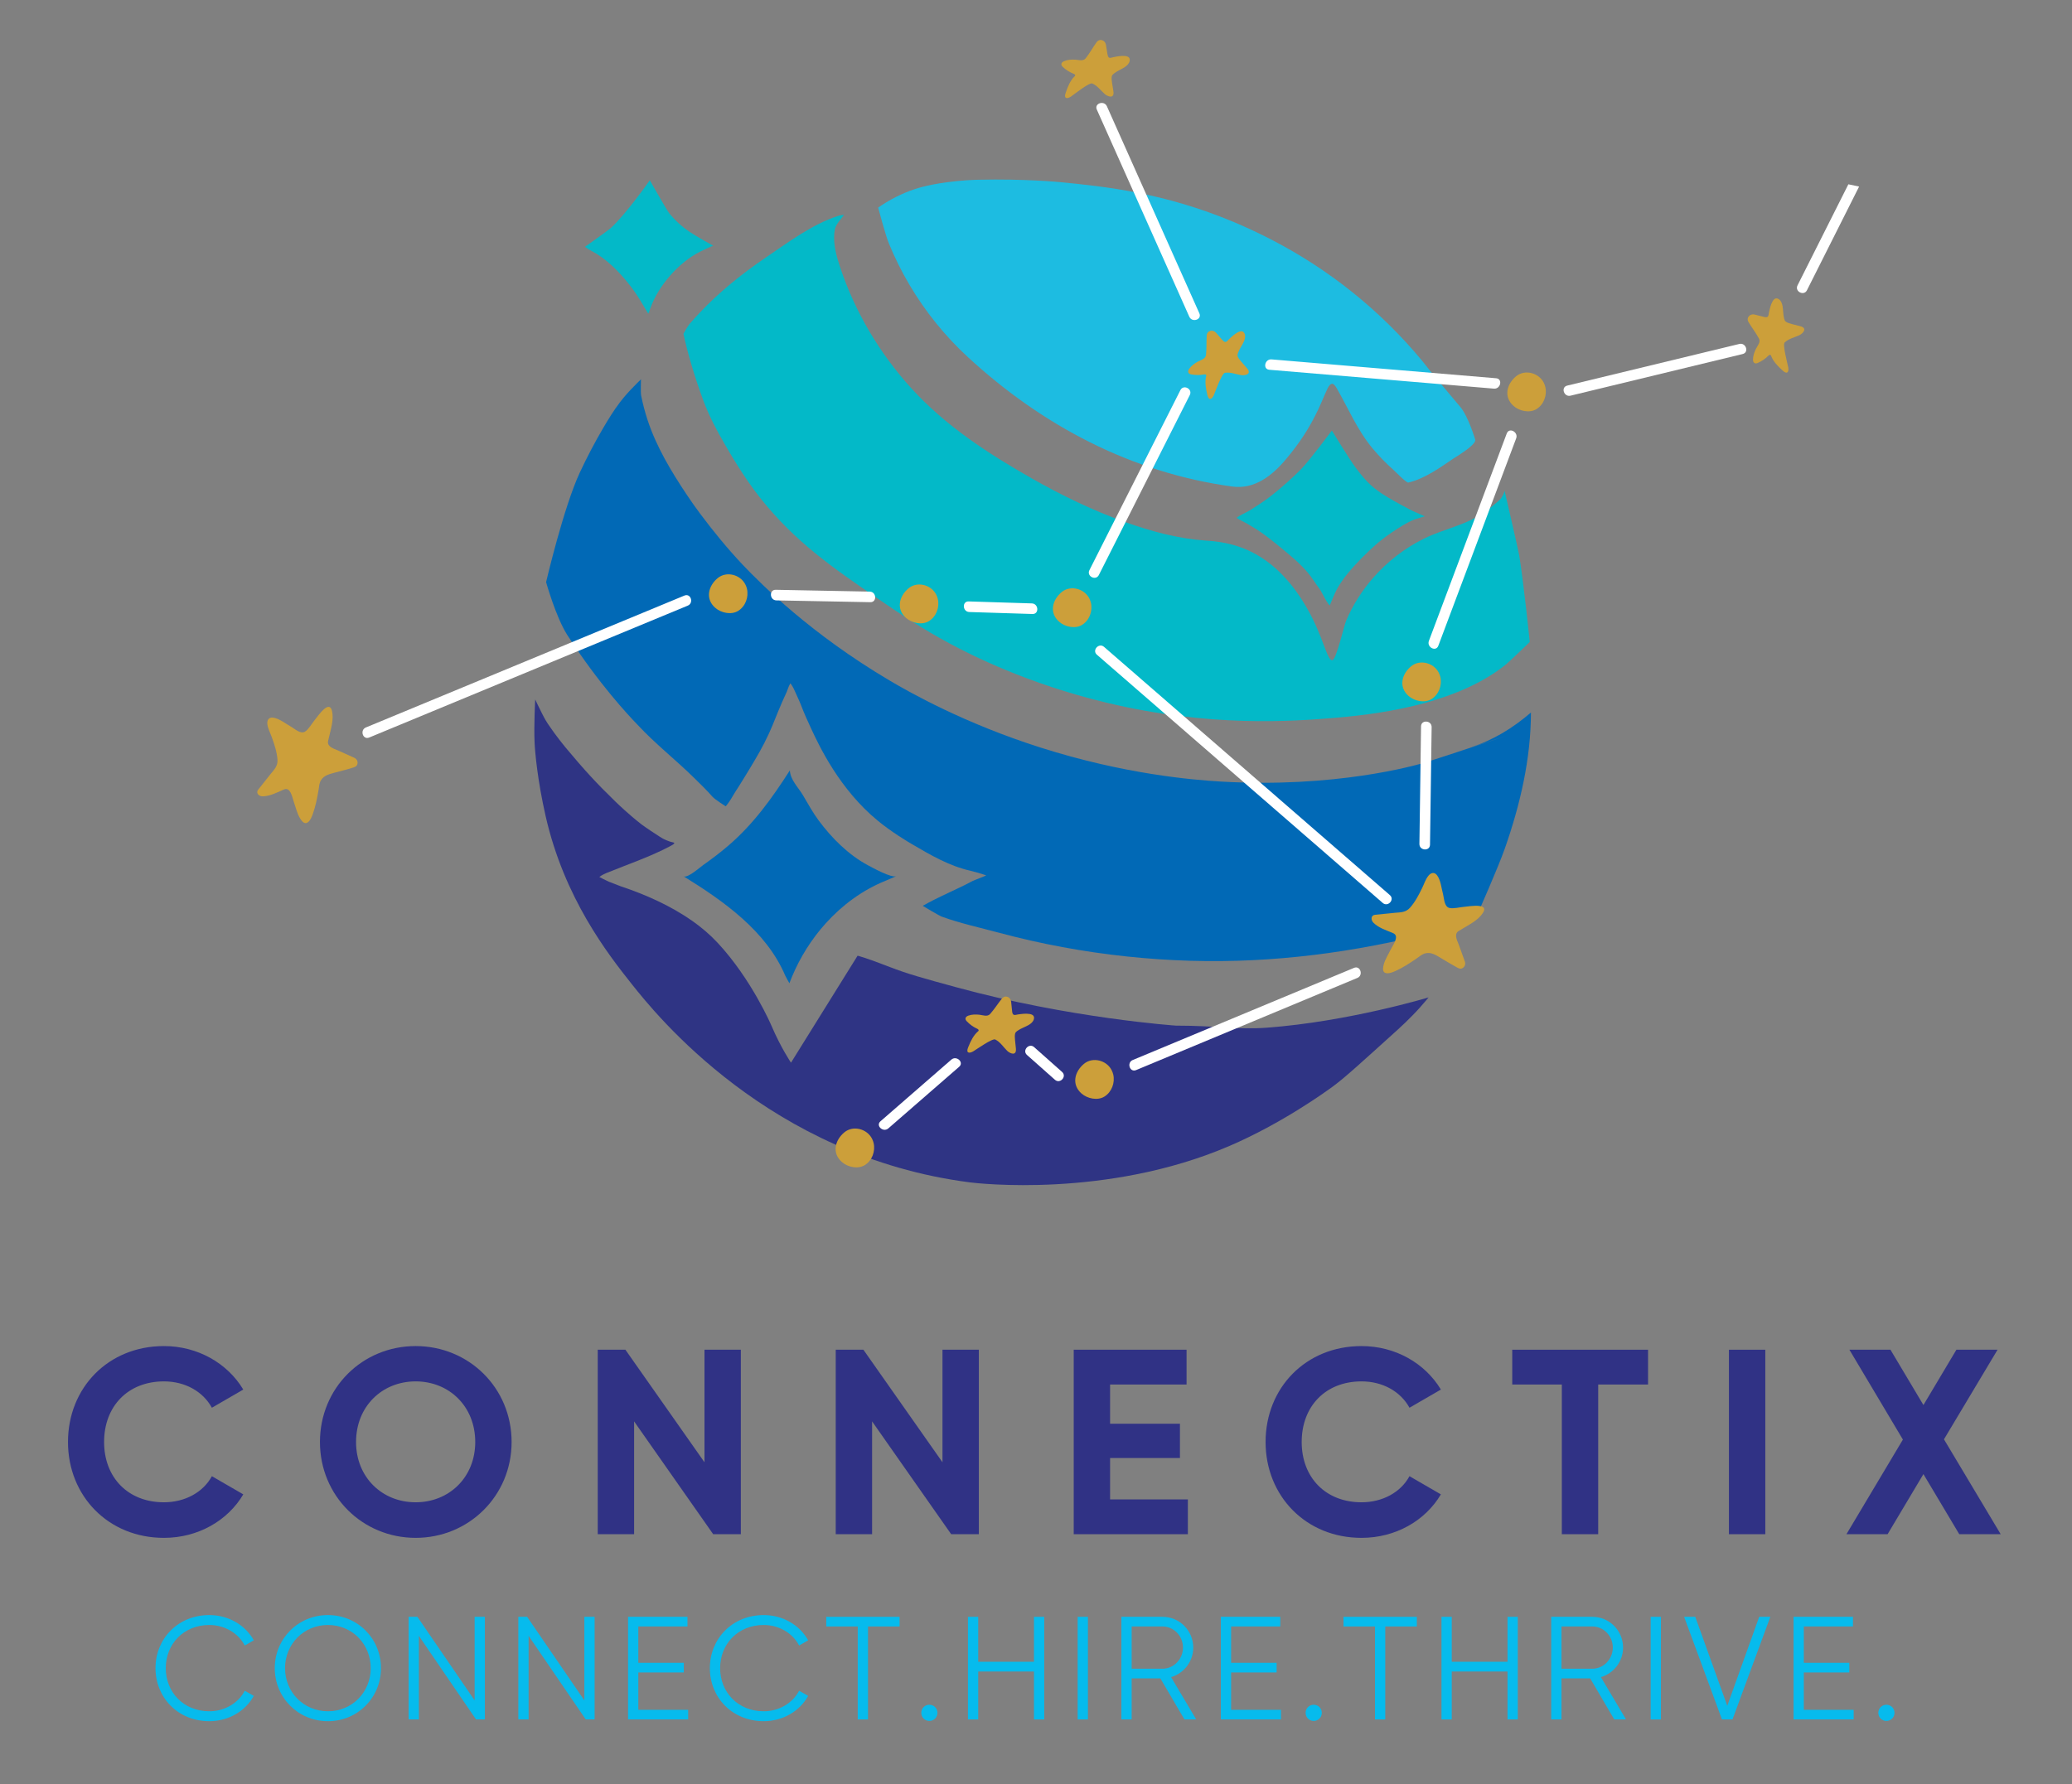 <?xml version="1.0" encoding="UTF-8"?>
<svg xmlns="http://www.w3.org/2000/svg" xmlns:xlink="http://www.w3.org/1999/xlink" id="Layer_1" data-name="Layer 1" width="992.357" height="854.609" version="1.1" viewBox="0 0 992.357 854.609">
  <rect x="0" y="0" width="992.357" height="854.609" fill="#808080" stroke="none"/>
  <defs>
    <style>
      .cls-1 {
        clip-path: url(#clippath-73);
      }

      .cls-2 {
        clip-path: url(#clippath-72);
      }

      .cls-3 {
        clip-path: url(#clippath-62);
      }

      .cls-4 {
        clip-path: url(#clippath-45);
      }

      .cls-5 {
        clip-path: url(#clippath-63);
      }

      .cls-6 {
        clip-path: url(#clippath-20);
      }

      .cls-7 {
        clip-path: url(#clippath-11);
      }

      .cls-8 {
        clip-path: url(#clippath-16);
      }

      .cls-9 {
        clip-path: url(#clippath-59);
      }

      .cls-10 {
        clip-path: url(#clippath-78);
      }

      .cls-11 {
        clip-path: url(#clippath-33);
      }

      .cls-12 {
        clip-path: url(#clippath-64);
      }

      .cls-13 {
        clip-path: url(#clippath-47);
      }

      .cls-14 {
        clip-path: url(#clippath-77);
      }

      .cls-15 {
        clip-path: url(#clippath-41);
      }

      .cls-16 {
        fill: #2f3484;
      }

      .cls-16, .cls-17, .cls-18, .cls-19, .cls-20, .cls-21, .cls-22, .cls-23, .cls-24 {
        stroke-width: 0px;
      }

      .cls-25 {
        clip-path: url(#clippath-32);
      }

      .cls-26 {
        clip-path: url(#clippath-2);
      }

      .cls-27 {
        clip-path: url(#clippath-13);
      }

      .cls-28 {
        clip-path: url(#clippath-37);
      }

      .cls-17 {
        fill: #03b9c8;
      }

      .cls-29 {
        clip-path: url(#clippath-46);
      }

      .cls-30 {
        clip-path: url(#clippath-25);
      }

      .cls-31 {
        clip-path: url(#clippath-15);
      }

      .cls-32 {
        clip-path: url(#clippath-6);
      }

      .cls-33 {
        clip-path: url(#clippath-76);
      }

      .cls-34 {
        clip-path: url(#clippath-40);
      }

      .cls-35 {
        clip-path: url(#clippath-26);
      }

      .cls-18 {
        fill: #303285;
      }

      .cls-36 {
        clip-path: url(#clippath-75);
      }

      .cls-19 {
        fill: none;
      }

      .cls-37 {
        clip-path: url(#clippath-7);
      }

      .cls-38 {
        clip-path: url(#clippath-21);
      }

      .cls-20 {
        fill: #0169b6;
      }

      .cls-39 {
        clip-path: url(#clippath-34);
      }

      .cls-40 {
        clip-path: url(#clippath-57);
      }

      .cls-41 {
        clip-path: url(#clippath-1);
      }

      .cls-42 {
        clip-path: url(#clippath-4);
      }

      .cls-43 {
        clip-path: url(#clippath-38);
      }

      .cls-44 {
        clip-path: url(#clippath-36);
      }

      .cls-45 {
        clip-path: url(#clippath-27);
      }

      .cls-46 {
        clip-path: url(#clippath-60);
      }

      .cls-47 {
        clip-path: url(#clippath-44);
      }

      .cls-48 {
        clip-path: url(#clippath-12);
      }

      .cls-49 {
        clip-path: url(#clippath-80);
      }

      .cls-50 {
        clip-path: url(#clippath-24);
      }

      .cls-51 {
        clip-path: url(#clippath-30);
      }

      .cls-21 {
        fill: #06bbed;
      }

      .cls-52 {
        clip-path: url(#clippath-79);
      }

      .cls-22 {
        fill: #1dbce1;
      }

      .cls-53 {
        clip-path: url(#clippath-22);
      }

      .cls-54 {
        clip-path: url(#clippath-9);
      }

      .cls-55 {
        clip-path: url(#clippath-52);
      }

      .cls-56 {
        clip-path: url(#clippath);
      }

      .cls-57 {
        clip-path: url(#clippath-50);
      }

      .cls-58 {
        clip-path: url(#clippath-48);
      }

      .cls-59 {
        clip-path: url(#clippath-61);
      }

      .cls-60 {
        clip-path: url(#clippath-39);
      }

      .cls-61 {
        clip-path: url(#clippath-19);
      }

      .cls-62 {
        clip-path: url(#clippath-31);
      }

      .cls-63 {
        clip-path: url(#clippath-54);
      }

      .cls-64 {
        clip-path: url(#clippath-3);
      }

      .cls-65 {
        clip-path: url(#clippath-43);
      }

      .cls-66 {
        clip-path: url(#clippath-70);
      }

      .cls-67 {
        clip-path: url(#clippath-8);
      }

      .cls-68 {
        clip-path: url(#clippath-55);
      }

      .cls-69 {
        clip-path: url(#clippath-69);
      }

      .cls-23 {
        fill: #cc9f3a;
      }

      .cls-24 {
        fill: #fff;
      }

      .cls-70 {
        clip-path: url(#clippath-29);
      }

      .cls-71 {
        clip-path: url(#clippath-18);
      }

      .cls-72 {
        clip-path: url(#clippath-14);
      }

      .cls-73 {
        clip-path: url(#clippath-17);
      }

      .cls-74 {
        clip-path: url(#clippath-5);
      }

      .cls-75 {
        clip-path: url(#clippath-58);
      }

      .cls-76 {
        clip-path: url(#clippath-42);
      }

      .cls-77 {
        clip-path: url(#clippath-65);
      }

      .cls-78 {
        clip-path: url(#clippath-10);
      }

      .cls-79 {
        clip-path: url(#clippath-23);
      }

      .cls-80 {
        clip-path: url(#clippath-74);
      }

      .cls-81 {
        clip-path: url(#clippath-56);
      }

      .cls-82 {
        clip-path: url(#clippath-53);
      }

      .cls-83 {
        clip-path: url(#clippath-49);
      }

      .cls-84 {
        clip-path: url(#clippath-67);
      }

      .cls-85 {
        clip-path: url(#clippath-51);
      }

      .cls-86 {
        clip-path: url(#clippath-28);
      }

      .cls-87 {
        clip-path: url(#clippath-71);
      }

      .cls-88 {
        clip-path: url(#clippath-68);
      }

      .cls-89 {
        clip-path: url(#clippath-35);
      }

      .cls-90 {
        clip-path: url(#clippath-66);
      }
    </style>
    <clipPath id="clippath">
      <rect class="cls-19" x="460.737" y="476.747" width="34.667" height="29.333"></rect>
    </clipPath>
    <clipPath id="clippath-1">
      <polygon class="cls-19" points="212.696 -54.586 891.55 89.622 775.196 637.393 96.341 493.195 212.696 -54.586"></polygon>
    </clipPath>
    <clipPath id="clippath-2">
      <rect class="cls-19" x="196.893" y="-123.908" width="662" height="741.997" transform="translate(176.507 712.12) rotate(-78.007)"></rect>
    </clipPath>
    <clipPath id="clippath-3">
      <rect class="cls-19" x="567.404" y="156.747" width="32" height="34.667"></rect>
    </clipPath>
    <clipPath id="clippath-4">
      <polygon class="cls-19" points="212.696 -54.586 891.55 89.622 775.196 637.393 96.341 493.195 212.696 -54.586"></polygon>
    </clipPath>
    <clipPath id="clippath-5">
      <rect class="cls-19" x="196.893" y="-123.908" width="662" height="741.997" transform="translate(176.507 712.12) rotate(-78.007)"></rect>
    </clipPath>
    <clipPath id="clippath-6">
      <rect class="cls-19" x="506.071" y="18.08" width="37.333" height="29.333"></rect>
    </clipPath>
    <clipPath id="clippath-7">
      <polygon class="cls-19" points="212.696 -54.586 891.55 89.622 775.196 637.393 96.341 493.195 212.696 -54.586"></polygon>
    </clipPath>
    <clipPath id="clippath-8">
      <rect class="cls-19" x="196.893" y="-123.908" width="662" height="741.997" transform="translate(176.507 712.12) rotate(-78.007)"></rect>
    </clipPath>
    <clipPath id="clippath-9">
      <rect class="cls-19" x="836.737" y="140.747" width="29.333" height="40"></rect>
    </clipPath>
    <clipPath id="clippath-10">
      <polygon class="cls-19" points="212.696 -54.586 891.55 89.622 775.196 637.393 96.341 493.195 212.696 -54.586"></polygon>
    </clipPath>
    <clipPath id="clippath-11">
      <rect class="cls-19" x="196.893" y="-123.908" width="662" height="741.997" transform="translate(176.507 712.12) rotate(-78.007)"></rect>
    </clipPath>
    <clipPath id="clippath-12">
      <rect class="cls-19" x="655.404" y="418.08" width="56" height="50.667"></rect>
    </clipPath>
    <clipPath id="clippath-13">
      <polygon class="cls-19" points="212.696 -54.586 891.55 89.622 775.196 637.393 96.341 493.195 212.696 -54.586"></polygon>
    </clipPath>
    <clipPath id="clippath-14">
      <rect class="cls-19" x="196.893" y="-123.908" width="662" height="741.997" transform="translate(176.507 712.12) rotate(-78.007)"></rect>
    </clipPath>
    <clipPath id="clippath-15">
      <rect class="cls-19" x="122.071" y="338.08" width="50.667" height="58.667"></rect>
    </clipPath>
    <clipPath id="clippath-16">
      <polygon class="cls-19" points="212.696 -54.586 891.55 89.622 775.196 637.393 96.341 493.195 212.696 -54.586"></polygon>
    </clipPath>
    <clipPath id="clippath-17">
      <rect class="cls-19" x="196.893" y="-123.908" width="662" height="741.997" transform="translate(176.507 712.12) rotate(-78.007)"></rect>
    </clipPath>
    <clipPath id="clippath-18">
      <rect class="cls-19" x="399.404" y="538.08" width="21.333" height="21.333"></rect>
    </clipPath>
    <clipPath id="clippath-19">
      <polygon class="cls-19" points="212.696 -54.586 891.55 89.622 775.196 637.393 96.341 493.195 212.696 -54.586"></polygon>
    </clipPath>
    <clipPath id="clippath-20">
      <rect class="cls-19" x="196.893" y="-123.908" width="662" height="741.997" transform="translate(176.507 712.12) rotate(-78.007)"></rect>
    </clipPath>
    <clipPath id="clippath-21">
      <rect class="cls-19" x="514.071" y="506.08" width="21.333" height="21.333"></rect>
    </clipPath>
    <clipPath id="clippath-22">
      <polygon class="cls-19" points="212.696 -54.586 891.55 89.622 775.196 637.393 96.341 493.195 212.696 -54.586"></polygon>
    </clipPath>
    <clipPath id="clippath-23">
      <rect class="cls-19" x="196.893" y="-123.908" width="662" height="741.997" transform="translate(176.507 712.12) rotate(-78.007)"></rect>
    </clipPath>
    <clipPath id="clippath-24">
      <rect class="cls-19" x="671.404" y="316.747" width="21.333" height="21.333"></rect>
    </clipPath>
    <clipPath id="clippath-25">
      <polygon class="cls-19" points="212.696 -54.586 891.55 89.622 775.196 637.393 96.341 493.195 212.696 -54.586"></polygon>
    </clipPath>
    <clipPath id="clippath-26">
      <rect class="cls-19" x="196.893" y="-123.908" width="662" height="741.997" transform="translate(176.507 712.12) rotate(-78.007)"></rect>
    </clipPath>
    <clipPath id="clippath-27">
      <rect class="cls-19" x="719.404" y="178.08" width="21.333" height="21.333"></rect>
    </clipPath>
    <clipPath id="clippath-28">
      <polygon class="cls-19" points="212.696 -54.586 891.55 89.622 775.196 637.393 96.341 493.195 212.696 -54.586"></polygon>
    </clipPath>
    <clipPath id="clippath-29">
      <rect class="cls-19" x="196.893" y="-123.908" width="662" height="741.997" transform="translate(176.507 712.12) rotate(-78.007)"></rect>
    </clipPath>
    <clipPath id="clippath-30">
      <rect class="cls-19" x="503.404" y="279.414" width="21.333" height="21.333"></rect>
    </clipPath>
    <clipPath id="clippath-31">
      <polygon class="cls-19" points="212.696 -54.586 891.55 89.622 775.196 637.393 96.341 493.195 212.696 -54.586"></polygon>
    </clipPath>
    <clipPath id="clippath-32">
      <rect class="cls-19" x="196.893" y="-123.908" width="662" height="741.997" transform="translate(176.507 712.12) rotate(-78.007)"></rect>
    </clipPath>
    <clipPath id="clippath-33">
      <rect class="cls-19" x="428.737" y="279.414" width="21.333" height="21.333"></rect>
    </clipPath>
    <clipPath id="clippath-34">
      <polygon class="cls-19" points="212.696 -54.586 891.55 89.622 775.196 637.393 96.341 493.195 212.696 -54.586"></polygon>
    </clipPath>
    <clipPath id="clippath-35">
      <rect class="cls-19" x="196.893" y="-123.908" width="662" height="741.997" transform="translate(176.507 712.12) rotate(-78.007)"></rect>
    </clipPath>
    <clipPath id="clippath-36">
      <rect class="cls-19" x="338.071" y="274.08" width="21.333" height="21.333"></rect>
    </clipPath>
    <clipPath id="clippath-37">
      <polygon class="cls-19" points="212.696 -54.586 891.55 89.622 775.196 637.393 96.341 493.195 212.696 -54.586"></polygon>
    </clipPath>
    <clipPath id="clippath-38">
      <rect class="cls-19" x="196.893" y="-123.908" width="662" height="741.997" transform="translate(176.507 712.12) rotate(-78.007)"></rect>
    </clipPath>
    <clipPath id="clippath-39">
      <rect class="cls-19" x="172.737" y="284.747" width="160" height="69.333"></rect>
    </clipPath>
    <clipPath id="clippath-40">
      <polygon class="cls-19" points="212.696 -54.586 891.55 89.622 775.196 637.393 96.341 493.195 212.696 -54.586"></polygon>
    </clipPath>
    <clipPath id="clippath-41">
      <rect class="cls-19" x="196.893" y="-123.908" width="662" height="741.997" transform="translate(176.507 712.12) rotate(-78.007)"></rect>
    </clipPath>
    <clipPath id="clippath-42">
      <rect class="cls-19" x="367.404" y="282.08" width="53.333" height="8"></rect>
    </clipPath>
    <clipPath id="clippath-43">
      <polygon class="cls-19" points="212.696 -54.586 891.55 89.622 775.196 637.393 96.341 493.195 212.696 -54.586"></polygon>
    </clipPath>
    <clipPath id="clippath-44">
      <rect class="cls-19" x="196.893" y="-123.908" width="662" height="741.997" transform="translate(176.507 712.12) rotate(-78.007)"></rect>
    </clipPath>
    <clipPath id="clippath-45">
      <rect class="cls-19" x="460.737" y="287.414" width="37.333" height="8"></rect>
    </clipPath>
    <clipPath id="clippath-46">
      <polygon class="cls-19" points="212.696 -54.586 891.55 89.622 775.196 637.393 96.341 493.195 212.696 -54.586"></polygon>
    </clipPath>
    <clipPath id="clippath-47">
      <rect class="cls-19" x="196.893" y="-123.908" width="662" height="741.997" transform="translate(176.507 712.12) rotate(-78.007)"></rect>
    </clipPath>
    <clipPath id="clippath-48">
      <rect class="cls-19" x="519.404" y="183.414" width="53.333" height="96"></rect>
    </clipPath>
    <clipPath id="clippath-49">
      <polygon class="cls-19" points="212.696 -54.586 891.55 89.622 775.196 637.393 96.341 493.195 212.696 -54.586"></polygon>
    </clipPath>
    <clipPath id="clippath-50">
      <rect class="cls-19" x="196.893" y="-123.908" width="662" height="741.997" transform="translate(176.507 712.12) rotate(-78.007)"></rect>
    </clipPath>
    <clipPath id="clippath-51">
      <rect class="cls-19" x="524.737" y="47.414" width="50.667" height="106.667"></rect>
    </clipPath>
    <clipPath id="clippath-52">
      <polygon class="cls-19" points="212.696 -54.586 891.55 89.622 775.196 637.393 96.341 493.195 212.696 -54.586"></polygon>
    </clipPath>
    <clipPath id="clippath-53">
      <rect class="cls-19" x="196.893" y="-123.908" width="662" height="741.997" transform="translate(176.507 712.12) rotate(-78.007)"></rect>
    </clipPath>
    <clipPath id="clippath-54">
      <rect class="cls-19" x="604.737" y="170.08" width="114.667" height="18.667"></rect>
    </clipPath>
    <clipPath id="clippath-55">
      <polygon class="cls-19" points="212.696 -54.586 891.55 89.622 775.196 637.393 96.341 493.195 212.696 -54.586"></polygon>
    </clipPath>
    <clipPath id="clippath-56">
      <rect class="cls-19" x="196.893" y="-123.908" width="662" height="741.997" transform="translate(176.507 712.12) rotate(-78.007)"></rect>
    </clipPath>
    <clipPath id="clippath-57">
      <rect class="cls-19" x="748.737" y="162.08" width="88" height="29.333"></rect>
    </clipPath>
    <clipPath id="clippath-58">
      <polygon class="cls-19" points="212.696 -54.586 891.55 89.622 775.196 637.393 96.341 493.195 212.696 -54.586"></polygon>
    </clipPath>
    <clipPath id="clippath-59">
      <rect class="cls-19" x="196.893" y="-123.908" width="662" height="741.997" transform="translate(176.507 712.12) rotate(-78.007)"></rect>
    </clipPath>
    <clipPath id="clippath-60">
      <rect class="cls-19" x="858.071" y="36.747" width="34.667" height="104"></rect>
    </clipPath>
    <clipPath id="clippath-61">
      <polygon class="cls-19" points="212.696 -54.586 891.55 89.622 775.196 637.393 96.341 493.195 212.696 -54.586"></polygon>
    </clipPath>
    <clipPath id="clippath-62">
      <rect class="cls-19" x="196.893" y="-123.908" width="662" height="741.997" transform="translate(176.507 712.12) rotate(-78.007)"></rect>
    </clipPath>
    <clipPath id="clippath-63">
      <rect class="cls-19" x="682.071" y="204.747" width="45.333" height="106.667"></rect>
    </clipPath>
    <clipPath id="clippath-64">
      <polygon class="cls-19" points="212.696 -54.586 891.55 89.622 775.196 637.393 96.341 493.195 212.696 -54.586"></polygon>
    </clipPath>
    <clipPath id="clippath-65">
      <rect class="cls-19" x="196.893" y="-123.908" width="662" height="741.997" transform="translate(176.507 712.12) rotate(-78.007)"></rect>
    </clipPath>
    <clipPath id="clippath-66">
      <rect class="cls-19" x="679.404" y="343.414" width="8" height="64"></rect>
    </clipPath>
    <clipPath id="clippath-67">
      <polygon class="cls-19" points="212.696 -54.586 891.55 89.622 775.196 637.393 96.341 493.195 212.696 -54.586"></polygon>
    </clipPath>
    <clipPath id="clippath-68">
      <rect class="cls-19" x="196.893" y="-123.908" width="662" height="741.997" transform="translate(176.507 712.12) rotate(-78.007)"></rect>
    </clipPath>
    <clipPath id="clippath-69">
      <rect class="cls-19" x="540.737" y="463.414" width="112" height="50.667"></rect>
    </clipPath>
    <clipPath id="clippath-70">
      <polygon class="cls-19" points="212.696 -54.586 891.55 89.622 775.196 637.393 96.341 493.195 212.696 -54.586"></polygon>
    </clipPath>
    <clipPath id="clippath-71">
      <rect class="cls-19" x="196.893" y="-123.908" width="662" height="741.997" transform="translate(176.507 712.12) rotate(-78.007)"></rect>
    </clipPath>
    <clipPath id="clippath-72">
      <rect class="cls-19" x="490.071" y="500.747" width="21.333" height="18.667"></rect>
    </clipPath>
    <clipPath id="clippath-73">
      <polygon class="cls-19" points="212.696 -54.586 891.55 89.622 775.196 637.393 96.341 493.195 212.696 -54.586"></polygon>
    </clipPath>
    <clipPath id="clippath-74">
      <rect class="cls-19" x="196.893" y="-123.908" width="662" height="741.997" transform="translate(176.507 712.12) rotate(-78.007)"></rect>
    </clipPath>
    <clipPath id="clippath-75">
      <rect class="cls-19" x="420.737" y="506.08" width="40" height="37.333"></rect>
    </clipPath>
    <clipPath id="clippath-76">
      <polygon class="cls-19" points="212.696 -54.586 891.55 89.622 775.196 637.393 96.341 493.195 212.696 -54.586"></polygon>
    </clipPath>
    <clipPath id="clippath-77">
      <rect class="cls-19" x="196.893" y="-123.908" width="662" height="741.997" transform="translate(176.507 712.12) rotate(-78.007)"></rect>
    </clipPath>
    <clipPath id="clippath-78">
      <rect class="cls-19" x="522.071" y="308.747" width="146.667" height="125.333"></rect>
    </clipPath>
    <clipPath id="clippath-79">
      <polygon class="cls-19" points="212.696 -54.586 891.55 89.622 775.196 637.393 96.341 493.195 212.696 -54.586"></polygon>
    </clipPath>
    <clipPath id="clippath-80">
      <rect class="cls-19" x="196.893" y="-123.908" width="662" height="741.997" transform="translate(176.507 712.12) rotate(-78.007)"></rect>
    </clipPath>
  </defs>
  <path class="cls-17" d="M732.65,307.557s-9.923,9.569-11.563,10.881c-21.522,17.223-54.431,23.161-81.365,25.41-20.56,1.717-60.291,4.691-110.087-7.304-37.509-9.035-64.34-22.662-74.609-28.174-13.995-7.512-23.792-14.212-34.29-21.391-22.507-15.392-39.862-27.452-56.397-48.133-8.367-10.465-15.513-23.126-17.108-25.856-3.932-6.73-7.612-13.68-10.323-20.98-2.069-5.571-3.951-11.212-5.64-16.909-.86-2.899-1.67-5.812-2.43-8.739-.479-1.844-1.508-6.425-1.508-6.425,0,0,1.888-3.575,3.045-4.901,1.497-1.715,3.026-3.402,4.585-5.06,9.477-10.081,20.324-18.795,31.75-26.564,10.545-7.169,22.257-15.948,34.467-19.903,2.511-.813,2.977-.446,2.977-.446,0,0-2.034,2.552-2.406,3.071-1.39,1.938-1.941,3.012-2.17,5.593-.49,5.531,1.061,11.104,2.792,16.298,7.15,21.457,18.937,41.319,34.149,58.041,16.288,17.906,36.764,31.25,57.684,43.139,14.27,8.109,29.132,15.31,44.592,20.859,12.399,4.451,25.346,7.957,38.53,8.897,3.839.274,13.799.716,24.309,6.626,13.845,7.786,21.693,21.15,24.522,26.087,7.627,13.312,9.421,24.984,11.968,24.594,1.883-.288,5.548-16.46,6.565-18.866,3.179-7.523,7.616-14.501,12.993-20.643,6.749-7.708,15-14.119,24.186-18.664,9.915-4.906,20.292-6.421,29.472-12.991,1.971-1.411,3.866-2.93,5.67-4.549.671-.603,1.505-1.168,2.205-2.262,1.131-1.767,1.375-3.228,1.375-3.228,0,0,6.594,28.426,6.999,30.909,2.266,13.882,5.058,41.582,5.058,41.582Z"></path>
  <path class="cls-22" d="M703.938,214.246c-2.843,2.392-7.094,4.912-8.005,5.53-6.49,4.408-13.69,9.568-21.435,11.41-.906.215-6.364-5.419-7.199-6.158-3.506-3.102-6.778-6.469-9.785-10.057-7.533-8.989-11.645-19.223-17.446-29.212-.746-1.22-1.403-1.905-2.033-1.929-1.726.149-2.671,3.486-3.58,5.264-.969,2.253-2.004,4.723-3.076,6.989-4.282,9.076-9.158,16.408-15.429,23.832-6.516,7.815-15.057,14.658-25.838,13.153-48.39-6.644-91.062-29.26-126.651-62.087-10.906-10.06-20.311-21.736-27.863-34.506-3.776-6.385-7.089-13.043-9.895-19.91-1.669-4.083-5.109-17.109-5.109-17.109,2.226-1.558,5.143-3.406,8.717-5.197,1.085-.544,3.432-1.684,6.348-2.794,2.629-1.001,7.908-2.808,17.733-4.142,7.479-1.016,13.26-1.168,15.226-1.214,22.071-.508,38.85,1.119,38.85,1.119,21.555,2.09,49.949,5.065,83.636,19.213,6.2,2.604,11.882,5.316,17.138,8.006,27.954,14.308,52.853,34.195,72.878,58.394,2.99,3.613.015.468,18.296,22.127,3.828,4.535,7.112,15.604,7.112,15.605.268.904-.917,2.266-2.589,3.672Z"></path>
  <path class="cls-20" d="M733.225,341.329c-.02,22.186-5.166,44.202-12.471,65.047-3.259,9.299-12.826,30.845-12.826,30.845,0,0-13.613,7.39-20.467,9.149-38.439,9.862-77.573,15.063-117.305,13.888-20.555-.608-41.064-2.792-61.283-6.544-10.211-1.895-20.348-4.19-30.378-6.883-9.086-2.44-18.607-4.513-27.39-7.696-1.41-.511-9.169-5.195-9.169-5.195,0,0,3.165-1.877,9.383-4.858,2.206-1.057,5.968-2.825,8.542-4.04,4.798-2.265,5.096-2.748,7.514-3.658,3.175-1.195,4.961-2.025,4.961-2.025,0,0-3.629-1.305-7.365-2.167-10.411-2.401-18.911-7.367-28.103-12.751-2.007-1.176-9.682-5.704-16.524-11.333-18.093-14.885-27.818-35.369-31.848-44.064-1.727-3.724-3.425-7.469-4.875-11.309-.847-2.243-1.981-4.367-2.897-6.582-.976-2.359-2.174-3.826-2.174-3.826,0,0-.781,1.28-1.391,3.13-.522,1.583-.495,1.091-2.541,5.785-2.84,6.518-4.032,10.086-6.361,15.174-2.935,6.409-5.89,11.298-8.849,16.246-1.822,3.047-3.694,6.064-5.577,9.074-.967,1.546-2.023,3.039-2.906,4.635-.133.24-1.069,1.937-2.591,3.956-.607.806-.783.913-.783.913,0,0-5.171-3.255-6.328-4.584-2.671-3.071-5.654-5.929-8.548-8.787-8.872-8.764-18.766-16.458-27.256-25.601-.136-.14-.239-.244-.381-.392-3.736-3.884-18.109-19.071-33.299-42.619-5.459-8.462-10.195-25.389-10.195-25.389,0,0,8.379-35.831,16.125-52.444,3.397-7.286,7.138-14.427,11.205-21.361,2.498-4.258,5.092-8.473,8.083-12.406,2.217-2.915,4.59-5.415,5.005-5.865,1.867-2.025,5.022-5.073,5.022-5.073,0,0-.182,6.436.062,7.667.806,4.064,1.866,8.078,3.168,12.012,4.24,12.81,11.282,24.446,18.717,35.61,2.063,3.097,4.21,6.138,6.436,9.12,6.327,8.472,13.075,16.705,20.331,24.403.057.061.112.136.178.188,8.886,9.319,32.655,33.074,70.129,55.241,10.046,5.942,35.903,20.541,72.306,32.138,40.248,12.823,73.112,15.518,86.201,16.291,55.008,3.248,93.685-7.742,98.645-9.317,12.848-4.077,25.612-8.447,38.426-12.633-5.789,1.876-11.578,3.752-17.366,5.628,11.147-3.613,20.134-9.161,29.009-16.736Z"></path>
  <path class="cls-21" d="M100.265,824.527c9.208,0,17.292-4.833,21.292-12.125l-4.333-2.458c-3.042,5.875-9.583,9.833-16.958,9.833-12.417,0-20.875-9.208-20.875-20.667s8.458-20.667,20.875-20.667c7.375,0,13.917,3.958,16.958,9.833l4.333-2.5c-4.083-7.333-12.167-12.083-21.292-12.083-15.083,0-25.792,11.375-25.792,25.417s10.708,25.417,25.792,25.417Z"></path>
  <path class="cls-21" d="M157.051,824.527c14.333,0,25.417-11.375,25.417-25.417s-11.083-25.417-25.417-25.417-25.458,11.375-25.458,25.417,11.125,25.417,25.458,25.417ZM157.051,819.777c-11.667,0-20.542-9.208-20.542-20.667s8.875-20.667,20.542-20.667,20.5,9.208,20.5,20.667-8.833,20.667-20.5,20.667Z"></path>
  <path class="cls-21" d="M227.316,774.527v40.042l-27.417-40.042h-4.208v49.167h4.917v-40.042l27.375,40.042h4.25v-49.167h-4.917Z"></path>
  <path class="cls-21" d="M279.869,774.527v40.042l-27.417-40.042h-4.208v49.167h4.917v-40.042l27.375,40.042h4.25v-49.167h-4.917Z"></path>
  <path class="cls-21" d="M305.713,819.069v-17.875h21.792v-4.625h-21.792v-17.417h23.542v-4.625h-28.458v49.167h28.792v-4.625h-23.875Z"></path>
  <path class="cls-21" d="M365.769,824.527c9.208,0,17.292-4.833,21.292-12.125l-4.333-2.458c-3.042,5.875-9.583,9.833-16.958,9.833-12.417,0-20.875-9.208-20.875-20.667s8.458-20.667,20.875-20.667c7.375,0,13.917,3.958,16.958,9.833l4.333-2.5c-4.083-7.333-12.167-12.083-21.292-12.083-15.083,0-25.792,11.375-25.792,25.417s10.708,25.417,25.792,25.417Z"></path>
  <path class="cls-21" d="M430.847,774.527h-35.125v4.625h15.083v44.542h4.917v-44.542h15.125v-4.625Z"></path>
  <path class="cls-21" d="M445.106,824.402c2.167,0,3.875-1.708,3.875-3.875s-1.708-3.875-3.875-3.875-3.875,1.708-3.875,3.875,1.708,3.875,3.875,3.875Z"></path>
  <path class="cls-21" d="M495.21,774.527v21.542h-26.708v-21.542h-4.917v49.167h4.917v-22.958h26.708v22.958h4.917v-49.167h-4.917Z"></path>
  <path class="cls-21" d="M516.138,774.527v49.167h4.917v-49.167h-4.917Z"></path>
  <path class="cls-21" d="M567.284,823.694h5.625l-12.042-20.292c6.125-1.75,10.625-7.458,10.625-14.125,0-8.167-6.583-14.75-14.75-14.75h-19.667v49.167h4.917v-19.667h13.75l11.542,19.667ZM541.992,779.152h14.75c5.417,0,9.833,4.5,9.833,10.125,0,5.542-4.417,10.125-9.833,10.125h-14.75v-20.25Z"></path>
  <path class="cls-21" d="M589.627,819.069v-17.875h21.792v-4.625h-21.792v-17.417h23.542v-4.625h-28.458v49.167h28.792v-4.625h-23.875Z"></path>
  <path class="cls-21" d="M629.183,824.402c2.167,0,3.875-1.708,3.875-3.875s-1.708-3.875-3.875-3.875-3.875,1.708-3.875,3.875,1.708,3.875,3.875,3.875Z"></path>
  <path class="cls-21" d="M678.579,774.527h-35.125v4.625h15.083v44.542h4.917v-44.542h15.125v-4.625Z"></path>
  <path class="cls-21" d="M722.004,774.527v21.542h-26.708v-21.542h-4.917v49.167h4.917v-22.958h26.708v22.958h4.917v-49.167h-4.917Z"></path>
  <path class="cls-21" d="M773.14,823.694h5.625l-12.042-20.292c6.125-1.75,10.625-7.458,10.625-14.125,0-8.167-6.583-14.75-14.75-14.75h-19.667v49.167h4.917v-19.667h13.75l11.542,19.667ZM747.849,779.152h14.75c5.417,0,9.833,4.5,9.833,10.125,0,5.542-4.417,10.125-9.833,10.125h-14.75v-20.25Z"></path>
  <path class="cls-21" d="M790.567,774.527v49.167h4.917v-49.167h-4.917Z"></path>
  <path class="cls-21" d="M824.713,823.694h5.042l18.125-49.167h-5.333l-15.292,42.625-15.333-42.625h-5.333l18.125,49.167Z"></path>
  <path class="cls-21" d="M863.915,819.069v-17.875h21.792v-4.625h-21.792v-17.417h23.542v-4.625h-28.458v49.167h28.792v-4.625h-23.875Z"></path>
  <path class="cls-21" d="M903.472,824.402c2.167,0,3.875-1.708,3.875-3.875s-1.708-3.875-3.875-3.875-3.875,1.708-3.875,3.875,1.708,3.875,3.875,3.875Z"></path>
  <path class="cls-18" d="M78.521,736.704c16.292,0,30.542-8.208,38-20.833l-15.042-8.708c-4.167,7.708-12.875,12.5-22.958,12.5-17.292,0-28.667-11.958-28.667-28.875,0-17.083,11.375-29.042,28.667-29.042,10.083,0,18.667,4.792,22.958,12.625l15.042-8.708c-7.583-12.625-21.833-20.833-38-20.833-26.75,0-45.958,20.042-45.958,45.958,0,25.75,19.208,45.917,45.958,45.917Z"></path>
  <path class="cls-18" d="M199.069,736.704c25.5,0,45.958-20.167,45.958-45.917,0-25.917-20.458-45.958-45.958-45.958s-45.833,20.042-45.833,45.958c0,25.75,20.333,45.917,45.833,45.917ZM199.069,719.663c-16.042,0-28.542-11.958-28.542-28.875,0-17.083,12.5-29.042,28.542-29.042s28.542,11.958,28.542,29.042c0,16.917-12.5,28.875-28.542,28.875Z"></path>
  <path class="cls-18" d="M337.404,646.579v53.917l-37.875-53.917h-13.25v88.375h17.417v-54.042l37.875,54.042h13.25v-88.375h-17.417Z"></path>
  <path class="cls-18" d="M451.387,646.579v53.917l-37.875-53.917h-13.25v88.375h17.417v-54.042l37.875,54.042h13.25v-88.375h-17.417Z"></path>
  <path class="cls-18" d="M531.661,718.288v-19.833h33.458v-16.417h-33.458v-18.792h36.625v-16.667h-54.042v88.375h54.667v-16.667h-37.25Z"></path>
  <path class="cls-18" d="M652.095,736.704c16.292,0,30.542-8.208,38-20.833l-15.042-8.708c-4.167,7.708-12.875,12.5-22.958,12.5-17.292,0-28.667-11.958-28.667-28.875,0-17.083,11.375-29.042,28.667-29.042,10.083,0,18.667,4.792,22.958,12.625l15.042-8.708c-7.583-12.625-21.833-20.833-38-20.833-26.75,0-45.958,20.042-45.958,45.958,0,25.75,19.208,45.917,45.958,45.917Z"></path>
  <path class="cls-18" d="M789.309,646.579h-65.042v16.667h23.75v71.708h17.417v-71.708h23.875v-16.667Z"></path>
  <path class="cls-18" d="M828.047,646.579v88.375h17.417v-88.375h-17.417Z"></path>
  <path class="cls-18" d="M958.204,734.954l-27.167-45.458,25.667-42.917h-19.708l-15.792,26.5-15.792-26.5h-19.667l25.625,43.042-27.042,45.333h19.708l17.167-28.792,17.167,28.792h19.833Z"></path>
  <path class="cls-20" d="M395.483,442.303c-6.807,7.546-12.304,16.306-16.182,25.614-.243.583-1.23,3.105-1.23,3.105,0,0-1.725-3.027-2.015-3.709-9.075-21.353-29.657-35.786-48.724-47.55,1.852,1.143,7.954-4.324,9.505-5.414,4.14-2.911,8.163-5.962,12.002-9.262,12.076-10.377,20.896-22.684,29.459-36.05.222,4.581,3.977,8.083,6.183,11.779,2.477,4.149,4.708,8.322,7.604,12.219,6.293,8.47,14.204,16.413,23.549,21.435,2.044,1.099,11.364,6.271,13.63,5.251,0,0-3.419,1.497-5.216,2.226-10.967,4.448-20.651,11.582-28.565,20.355Z"></path>
  <path class="cls-16" d="M680.088,482.612c-4.619,5.188-10.452,10.453-10.452,10.454-16.853,15.215-25.203,22.925-31.078,27.255-2.826,2.083-24.342,17.775-49.966,28.745-58.582,25.081-120.654,17.783-124.039,17.349-96.184-12.339-150.674-80.79-161.832-94.808-11.652-14.638-32.5-41.402-41.43-80.79-3.854-16.996-5.043-30.4-5.254-34.975-.39-8.413.295-20.776.295-20.776,0,0,1.846,4.048,3.214,6.634.078.147,1.392,2.874,2.916,5.15,3.905,5.833,8.289,11.094,8.289,11.094,9.355,11.226,15.004,17.325,23.985,26.047 1.0.971,6.402,6.194,12.465,10.901 0.0 0,2.091,1.624,8.609,5.826.783.505,1.816,1.156,3.217,1.739.956.398,1.435.597,2.087.783,1.188.338,1.751.322,1.817.597.078.323-.588.789-2.079,1.577-9.724,5.143-20.199,8.629-30.347,12.782-2.298.94-3.478,1.912-3.478,1.912,0,0,3.691,1.931,4.477,2.234,1.95.752,3.899,1.504,5.849,2.255,11.843,3.948,23.83,9.297,34.085,16.473,4.44,3.107,8.59,6.636,12.285,10.605,16.272,17.477,25.739,39.652,25.739,39.652,4.526,10.6,9.37,17.748,9.37,17.748l31.897-51.252s4.048.976,15.469,5.438c8.373,3.271,16.119,5.391,31.612,9.63,54.665,14.96,105.391,18.435,105.391,18.435,19.733,0,29.53,2.025,43.478.989,39.229-2.914,77.522-14.51,77.522-14.51,0,0-.427.549-1.304,1.565-1.661,1.923-2.492,2.885-2.809,3.242Z"></path>
  <path class="cls-17" d="M652.669,266.829c-.378.375-6.395,6.355-9.841,11.357-.818,1.188-2.312,3.356-3.477,5.986-.705,1.591-.879,2.024-.879,2.025-1.108,2.768-1.664,3.882-1.664,3.882,0,0-1.039-1.175-2.349-3.597-.806-1.491-1.212-2.236-1.235-2.286-.853-1.842-2.124-3.125-4.041-6.066-1.798-2.757-4.966-6.725-10.958-11.766-.468-.404-11.011-9.47-16.629-12.923-4.115-2.529-4.981-2.951-4.981-2.951-2.753-1.34-4.356-2.443-4.356-2.443,0,0,1.81-1.311,4.341-2.492,1.427-.665,3.198-1.823,6.741-4.139,3.971-2.596,6.771-4.924,9.727-7.399,5.549-4.645,9.371-8.554,10.16-9.367,4.116-4.236,14.648-18.419,14.648-18.419,0,0,8.266,13.608,11.435,17.844,4.433,5.926,7.009,8.263,9.03,9.857,4.152,3.274,8.804,5.831,13.457,8.311,2.167,1.155,4.317,2.417,6.581,3.315.433.172,4.043,1.771,4.043,1.771,0,0-4.488,1.312-4.982,1.51-3.781,1.516-7.61,4.028-10.994,6.307-6.115,4.12-10.164,8.095-13.777,11.679Z"></path>
  <path class="cls-17" d="M320.833,132.158c-4.062,4.66-7.356,9.969-9.214,15.165-.754,2.11-1.134,2.959-1.134,2.959,0,0-2.688-4.492-3.934-6.534-1.677-2.749-3.53-5.39-5.542-7.903-4.917-6.143-10.849-12.092-17.894-15.742-1.858-1.013-2.966-1.862-2.966-1.862,0,0,11.11-7.834,12.371-8.985,7.355-6.708,18.693-22.894,18.693-22.894,0,0,8.144,14.358,9.304,15.788,2.775,3.421,6.06,6.429,9.711,8.893,3.4,2.294,11.319,6.652,11.319,6.652,0,0-2.536,1.028-6.069,2.773-5.212,2.575-10.357,6.771-14.645,11.691Z"></path>
  <g class="cls-56">
    <g class="cls-41">
      <g class="cls-26">
        <path class="cls-23" d="M493.039,485.736c-1.792-.292-3.708-.021-5.542.24-.698.094-1.656.479-2.188.01-.573-.51-.583-1.646-.656-2.396-.135-1.25-.26-2.5-.385-3.74-.229-2.229-2.865-3.458-4.469-1.427-1.885,2.375-3.594,5.063-5.583,7.313-1.323,1.5-3.542.531-5.083.375-1.771-.188-3.594-.208-5.365.427-.583.208-1.229.615-1.344,1.25-.115.594.271,1.104.646,1.5,1.417,1.49,3.094,2.698,4.948,3.531.385.177.844.521.656.958-.062.135-.188.229-.292.323-2.219,1.917-3.531,4.74-4.646,7.5-.26.656-.74,1.865-.188,2.406.594.583,1.885.042,2.51-.323,1.542-.917,9.219-6.385,10.594-5.719,2.375,1.167,3.844,3.563,5.698,5.406,1.292,1.281,4.594,2.76,4.198-1.115-.135-1.344-.281-2.698-.417-4.042-.083-.865-.198-2.344.083-3.198.167-.51.615-.875,1.042-1.188,1.74-1.24,3.646-1.771,5.427-2.823,1.062-.625,2.125-1.51,2.458-2.729.438-1.594-.562-2.302-2.104-2.542Z"></path>
      </g>
    </g>
  </g>
  <g class="cls-64">
    <g class="cls-42">
      <g class="cls-74">
        <path class="cls-23" d="M592.966,159.132c-1.635.802-3.052,2.135-4.396,3.406-.51.479-1.073,1.344-1.771,1.271-.76-.094-1.427-1.01-1.927-1.573-.833-.948-1.646-1.896-2.469-2.844-1.479-1.688-4.333-1.156-4.479,1.427-.167,3.021,0,6.208-.323,9.198-.219,1.979-2.594,2.469-3.938,3.229-1.552.875-3.052,1.917-4.135,3.458-.354.5-.646,1.198-.375,1.792.25.552.865.74,1.396.854,2.021.396,4.083.406,6.083.021.406-.073.99-.052,1.083.406.031.146-.01.292-.042.438-.708,2.833-.146,5.906.542,8.802.156.688.469,1.948,1.229,2.073.823.125,1.573-1.052,1.865-1.719.729-1.646,3.833-10.531,5.344-10.781,2.604-.427,5.198.677,7.771,1.115,1.792.302,5.344-.396,2.781-3.333-.885-1.021-1.781-2.042-2.667-3.063-.573-.656-1.51-1.792-1.781-2.656-.167-.521-.01-1.073.167-1.562.698-2.021,1.948-3.563,2.792-5.448.51-1.125.865-2.458.427-3.646-.562-1.552-1.792-1.552-3.177-.865Z"></path>
      </g>
    </g>
  </g>
  <g class="cls-32">
    <g class="cls-37">
      <g class="cls-67">
        <path class="cls-23" d="M538.779,26.83c-1.813-.177-3.708.198-5.521.562-.688.135-1.625.573-2.177.135-.604-.469-.677-1.615-.802-2.354-.208-1.24-.396-2.479-.594-3.708-.354-2.219-3.052-3.281-4.542-1.167-1.75,2.469-3.302,5.26-5.156,7.625-1.24,1.562-3.51.719-5.052.656-1.781-.083-3.604,0-5.333.74-.573.24-1.188.677-1.271,1.323-.083.594.333,1.083.729,1.458,1.5,1.406,3.25,2.51,5.146,3.24.385.156.865.479.698.917-.052.135-.156.25-.271.344-2.094,2.031-3.24,4.938-4.198,7.76-.229.667-.635,1.896-.052,2.406.625.542,1.885-.062,2.49-.469,1.479-1.01,8.833-6.896,10.24-6.313,2.448,1.021,4.052,3.333,6,5.063,1.365,1.208,4.74,2.5,4.125-1.344-.208-1.333-.427-2.677-.635-4.021-.135-.854-.333-2.323-.104-3.188.135-.521.562-.917.969-1.24,1.667-1.344,3.542-1.979,5.26-3.135,1.021-.688,2.031-1.625,2.292-2.865.344-1.625-.688-2.271-2.24-2.427Z"></path>
      </g>
    </g>
  </g>
  <g class="cls-54">
    <g class="cls-78">
      <g class="cls-7">
        <path class="cls-23" d="M848.894,144.466c-.885,1.594-1.292,3.479-1.677,5.292-.146.688-.125,1.719-.75,2.052-.667.365-1.74-.021-2.469-.198-1.219-.302-2.438-.625-3.646-.927-2.177-.562-4.229,1.49-2.875,3.698,1.573,2.594,3.51,5.125,4.948,7.771.938,1.75-.729,3.5-1.406,4.885-.781,1.604-1.427,3.313-1.448,5.198,0,.615.156,1.354.719,1.688.51.312,1.125.125,1.625-.094,1.885-.812,3.594-1.979,5.021-3.427.292-.302.781-.615,1.125-.281.104.104.156.25.208.385,1.031,2.729,3.229,4.938,5.438,6.938.531.469,1.49,1.333,2.198,1,.75-.354.688-1.75.552-2.469-.333-1.76-2.823-10.844-1.719-11.906,1.906-1.833,4.677-2.385,7.031-3.49,1.656-.771,4.177-3.365.406-4.323-1.312-.333-2.625-.677-3.938-1.01-.844-.219-2.26-.615-2.979-1.177-.417-.333-.604-.875-.75-1.375-.562-2.063-.406-4.042-.781-6.083-.229-1.208-.688-2.51-1.719-3.24-1.354-.958-2.354-.26-3.115,1.094Z"></path>
      </g>
    </g>
  </g>
  <g class="cls-48">
    <g class="cls-27">
      <g class="cls-72">
        <path class="cls-23" d="M708.466,433.997c-2.458-.302-6.073.323-7.198.406-2.042.156-5.115,1.01-7.083.542-2.552-.594-2.51-4.583-3.052-6.583-.771-2.792-1.094-6.802-2.927-9.135-1.302-1.656-2.969-1.125-4.125.333-1.365,1.729-2.01,3.906-2.979,5.865-1.615,3.292-3.313,6.615-5.76,9.375-2.104,2.354-4.469,2.208-7.375,2.479-3.125.302-6.25.615-9.375.938-2.135.219-2.083,2.573-.802,3.813,2.469,2.406,5.74,3.479,8.854,4.74.562.229,1.156.479,1.542.948,1.458,1.781-1.354,5.552-2.135,7.167-1.156,2.396-2.677,4.656-3.354,7.271-.25.979-.615,2.573.135,3.448,1.156,1.375,4.052.208,5.417-.406,3.688-1.667,7.063-3.854,10.385-6.167,1.365-.938,2.521-2.063,4.229-2.396,2.75-.552,4.917.938,7.167,2.271,2.417,1.417,4.938,3.01,7.469,4.375,1.115.604,2.021,1.177,3.208.323.958-.698,1.271-1.938.854-3.042-.979-2.625-1.938-5.25-2.854-7.896-.49-1.406-1.333-2.844-1.333-4.365,0-1.938,1.135-2.208,2.552-3.094,3.625-2.26,7.917-4.219,10.302-7.906,1.438-2.208.219-3.052-1.76-3.302Z"></path>
      </g>
    </g>
  </g>
  <g class="cls-31">
    <g class="cls-8">
      <g class="cls-73">
        <path class="cls-23" d="M155.404,339.539c-1.927,1.552-4,4.583-4.719,5.448-1.312,1.562-2.844,4.375-4.552,5.458-2.208,1.417-5.042-1.396-6.854-2.396-2.531-1.396-5.635-3.958-8.594-4.271-2.083-.219-2.875,1.344-2.625,3.188.292,2.188,1.396,4.167,2.135,6.229,1.229,3.448,2.427,6.99,2.698,10.656.229,3.156-1.531,4.74-3.354,7.021-1.958,2.458-3.917,4.917-5.865,7.385-1.333,1.677.396,3.281,2.177,3.229,3.438-.104,6.49-1.698,9.573-3.052.552-.25,1.146-.5,1.75-.448,2.292.198,3.031,4.844,3.656,6.531.906,2.5,1.469,5.156,2.865,7.469.531.865,1.427,2.229,2.573,2.313,1.792.115,2.969-2.771,3.479-4.177,1.375-3.802,2.167-7.75,2.823-11.74.271-1.635.271-3.24,1.219-4.708,1.531-2.354,4.104-2.865,6.625-3.563,2.708-.74,5.604-1.427,8.344-2.302,1.208-.385,2.25-.625,2.469-2.073.167-1.177-.5-2.26-1.583-2.74-2.563-1.115-5.115-2.271-7.656-3.448-1.344-.625-2.969-1.031-4.052-2.094-1.385-1.344-.792-2.354-.438-3.979.896-4.177,2.479-8.615,1.51-12.906-.594-2.563-2.052-2.281-3.604-1.031Z"></path>
      </g>
    </g>
  </g>
  <g class="cls-71">
    <g class="cls-61">
      <g class="cls-6">
        <path class="cls-23" d="M418.404,547.549c-.156-.677-.406-1.365-.75-2.042-2.417-4.792-9.083-6.521-13.25-3.073-4.542,3.76-6.063,9.948-1.198,14.219,2.802,2.469,7.646,3.531,10.948,1.51,3.521-2.156,5.188-6.656,4.25-10.615Z"></path>
      </g>
    </g>
  </g>
  <g class="cls-38">
    <g class="cls-53">
      <g class="cls-79">
        <path class="cls-23" d="M533.175,514.726c-.167-.677-.417-1.365-.76-2.052-2.406-4.781-9.083-6.51-13.25-3.063-4.542,3.76-6.063,9.938-1.198,14.219,2.802,2.458,7.646,3.521,10.948,1.5,3.521-2.146,5.188-6.646,4.26-10.604Z"></path>
      </g>
    </g>
  </g>
  <g class="cls-50">
    <g class="cls-30">
      <g class="cls-35">
        <path class="cls-23" d="M689.831,324.299c-.156-.677-.406-1.365-.75-2.052-2.417-4.781-9.083-6.51-13.25-3.063-4.542,3.76-6.073,9.938-1.208,14.219,2.813,2.458,7.656,3.521,10.958,1.5,3.521-2.156,5.188-6.646,4.25-10.604Z"></path>
      </g>
    </g>
  </g>
  <g class="cls-45">
    <g class="cls-86">
      <g class="cls-70">
        <path class="cls-23" d="M740.112,185.372c-.156-.677-.406-1.365-.75-2.052-2.417-4.781-9.083-6.51-13.25-3.063-4.542,3.76-6.063,9.948-1.198,14.219,2.802,2.469,7.646,3.531,10.948,1.51,3.521-2.156,5.188-6.656,4.25-10.615Z"></path>
      </g>
    </g>
  </g>
  <g class="cls-51">
    <g class="cls-62">
      <g class="cls-25">
        <path class="cls-23" d="M522.477,288.747c-.156-.677-.406-1.365-.75-2.052-2.417-4.781-9.083-6.51-13.25-3.063-4.542,3.76-6.063,9.948-1.208,14.219,2.813,2.469,7.656,3.531,10.958,1.51,3.521-2.156,5.188-6.656,4.25-10.615Z"></path>
      </g>
    </g>
  </g>
  <g class="cls-11">
    <g class="cls-39">
      <g class="cls-89">
        <path class="cls-23" d="M449.154,286.924c-.156-.677-.406-1.365-.75-2.042-2.417-4.792-9.083-6.521-13.25-3.073-4.542,3.76-6.073,9.948-1.208,14.219,2.813,2.469,7.656,3.531,10.958,1.51,3.521-2.156,5.188-6.656,4.25-10.615Z"></path>
      </g>
    </g>
  </g>
  <g class="cls-44">
    <g class="cls-28">
      <g class="cls-43">
        <path class="cls-23" d="M357.748,282.049c-.167-.677-.406-1.365-.76-2.042-2.406-4.792-9.073-6.521-13.25-3.073-4.542,3.76-6.063,9.948-1.198,14.219,2.802,2.469,7.656,3.531,10.958,1.51,3.521-2.156,5.177-6.656,4.25-10.615Z"></path>
      </g>
    </g>
  </g>
  <g class="cls-60">
    <g class="cls-34">
      <g class="cls-15">
        <path class="cls-24" d="M327.81,285.299c-50.865,21.063-101.719,42.125-152.583,63.188-3,1.25-1.438,6.083,1.594,4.823,50.865-21.063,101.729-42.125,152.583-63.188,3-1.24,1.438-6.073-1.594-4.823Z"></path>
      </g>
    </g>
  </g>
  <g class="cls-76">
    <g class="cls-65">
      <g class="cls-47">
        <path class="cls-24" d="M416.55,283.403c-15.01-.292-30.021-.573-45.021-.865-3.271-.062-2.958,5.01.302,5.073,15.01.292,30.01.573,45.021.865,3.26.062,2.948-5.01-.302-5.073Z"></path>
      </g>
    </g>
  </g>
  <g class="cls-4">
    <g class="cls-29">
      <g class="cls-13">
        <path class="cls-24" d="M494.196,289.059c-10.094-.312-20.177-.635-30.271-.948-3.26-.104-2.948,4.969.302,5.073,10.094.312,20.188.635,30.271.948,3.271.104,2.948-4.969-.302-5.073Z"></path>
      </g>
    </g>
  </g>
  <g class="cls-58">
    <g class="cls-83">
      <g class="cls-57">
        <path class="cls-24" d="M565.331,186.903c-14.521,28.74-29.042,57.479-43.563,86.219-1.479,2.917,3.031,5.26,4.51,2.344,14.521-28.75,29.042-57.49,43.563-86.229,1.479-2.917-3.042-5.26-4.51-2.333Z"></path>
      </g>
    </g>
  </g>
  <g class="cls-85">
    <g class="cls-55">
      <g class="cls-82">
        <path class="cls-24" d="M574.425,150.122c-14.76-33.073-29.531-66.146-44.292-99.219-1.323-2.958-6.167-1.396-4.823,1.594l44.292,99.229c1.323,2.958,6.156,1.396,4.823-1.604Z"></path>
      </g>
    </g>
  </g>
  <g class="cls-63">
    <g class="cls-68">
      <g class="cls-81">
        <path class="cls-24" d="M716.56,181.205c-35.865-3.021-71.729-6.031-107.583-9.042-3.219-.271-4.313,4.688-1.062,4.969,35.865,3.01,71.729,6.021,107.583,9.042,3.219.271,4.313-4.698,1.062-4.969Z"></path>
      </g>
    </g>
  </g>
  <g class="cls-40">
    <g class="cls-75">
      <g class="cls-9">
        <path class="cls-24" d="M833.039,164.768c-27.49,6.656-54.969,13.302-82.458,19.958-3.167.771-1.562,5.594,1.604,4.823l82.448-19.958c3.177-.771,1.573-5.594-1.594-4.823Z"></path>
      </g>
    </g>
  </g>
  <g class="cls-46">
    <g class="cls-59">
      <g class="cls-3">
        <path class="cls-24" d="M910.206,38.664c-16.438,32.688-32.875,65.365-49.302,98.042-1.479,2.927,3.042,5.26,4.51,2.344,16.427-32.677,32.865-65.365,49.302-98.042,1.469-2.927-3.042-5.26-4.51-2.344Z"></path>
      </g>
    </g>
  </g>
  <g class="cls-5">
    <g class="cls-12">
      <g class="cls-77">
        <path class="cls-24" d="M721.644,207.643l-37.292,99.375c-1.135,3.031,3.365,5.396,4.51,2.344,12.427-33.125,24.854-66.25,37.292-99.375,1.135-3.031-3.365-5.396-4.51-2.344Z"></path>
      </g>
    </g>
  </g>
  <g class="cls-90">
    <g class="cls-84">
      <g class="cls-88">
        <path class="cls-24" d="M684.883,404.632c.26-18.781.521-37.552.781-56.323.042-3.26-5.031-3.635-5.073-.354-.26,18.781-.521,37.552-.781,56.333-.042,3.25,5.021,3.625,5.073.344Z"></path>
      </g>
    </g>
  </g>
  <g class="cls-69">
    <g class="cls-66">
      <g class="cls-87">
        <path class="cls-24" d="M648.498,463.653c-35.333,14.719-70.656,29.427-105.99,44.146-3,1.24-1.427,6.083,1.604,4.823,35.323-14.719,70.656-29.427,105.979-44.146,3-1.25,1.438-6.083-1.594-4.823Z"></path>
      </g>
    </g>
  </g>
  <g class="cls-2">
    <g class="cls-1">
      <g class="cls-80">
        <path class="cls-24" d="M508.664,513.507c-4.458-3.969-8.917-7.927-13.375-11.885-2.448-2.177-5.875,1.583-3.427,3.76,4.458,3.958,8.927,7.917,13.385,11.875,2.448,2.177,5.865-1.583,3.417-3.75Z"></path>
      </g>
    </g>
  </g>
  <g class="cls-36">
    <g class="cls-33">
      <g class="cls-14">
        <path class="cls-24" d="M455.633,507.611l-33.927,29.521c-2.469,2.146,1.312,5.542,3.75,3.417l33.927-29.521c2.469-2.146-1.312-5.542-3.75-3.417Z"></path>
      </g>
    </g>
  </g>
  <g class="cls-10">
    <g class="cls-52">
      <g class="cls-49">
        <path class="cls-24" d="M665.654,428.789c-45.625-39.635-91.26-79.271-136.885-118.906-2.469-2.146-5.896,1.615-3.417,3.76,45.625,39.635,91.26,79.271,136.885,118.906,2.469,2.146,5.896-1.615,3.417-3.76Z"></path>
      </g>
    </g>
  </g>
</svg>
